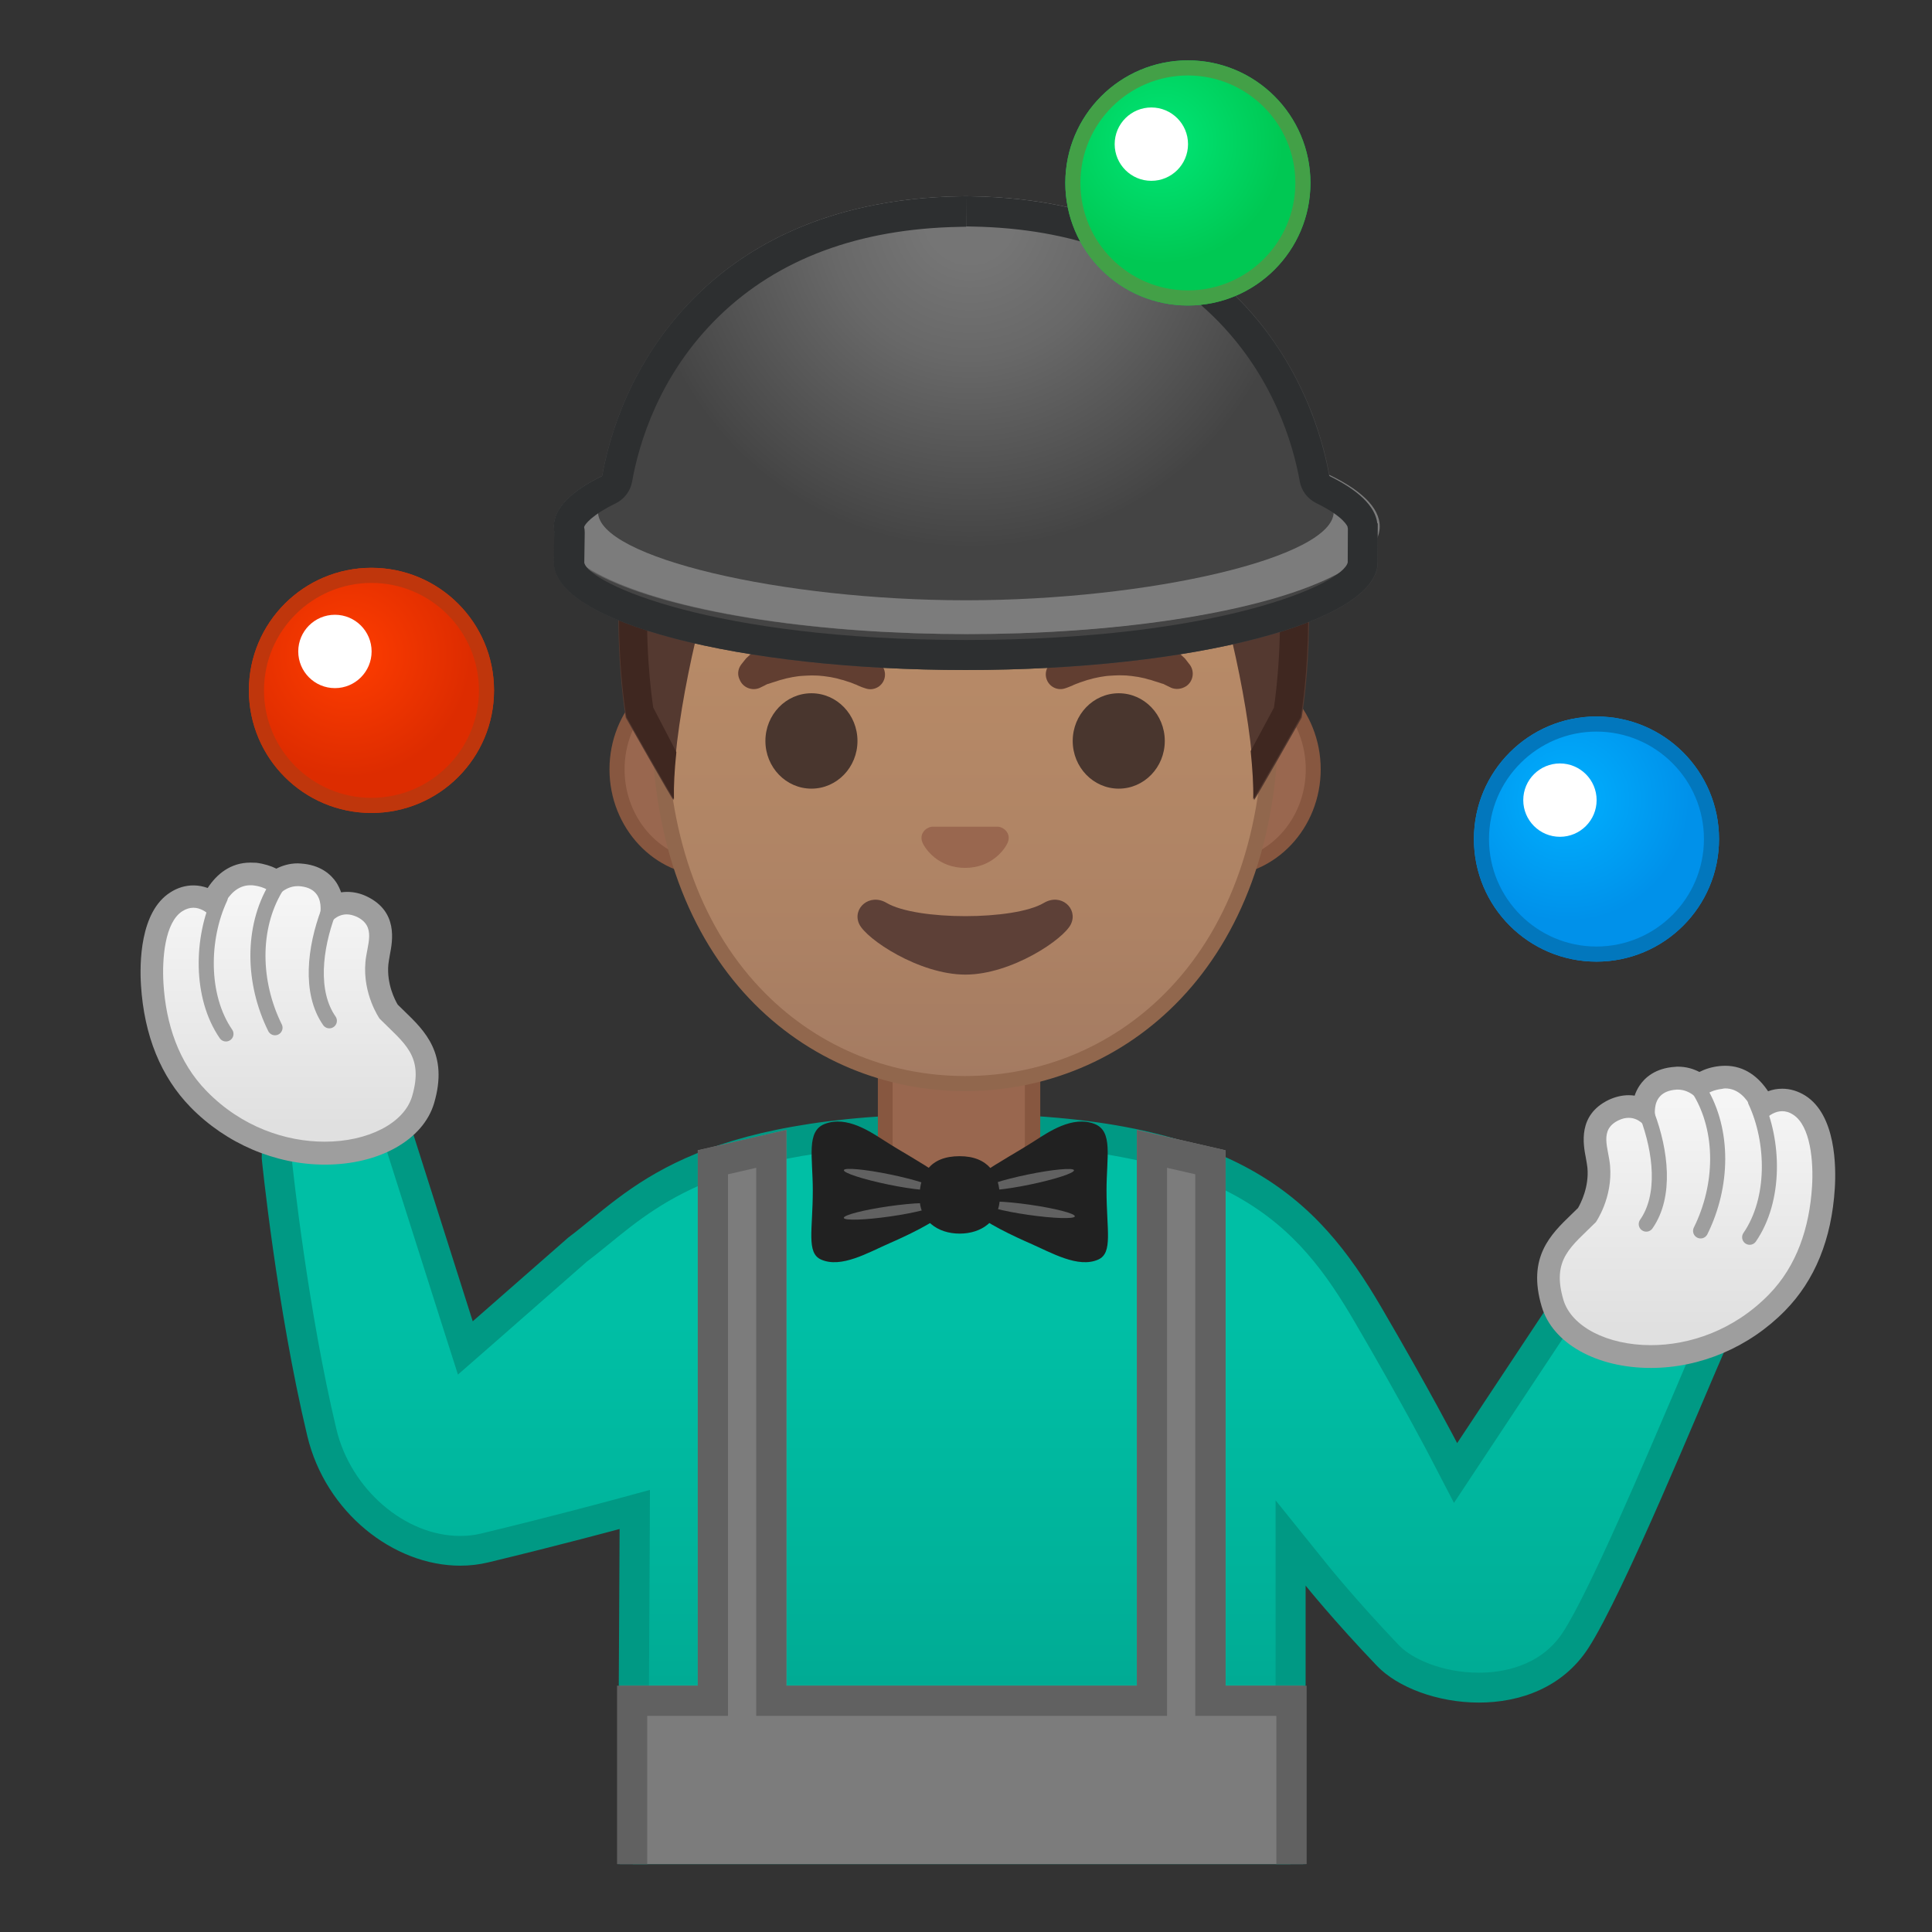 <svg enable-background="new 0 0 128 128" viewBox="0 0 128 128" xmlns="http://www.w3.org/2000/svg" xmlns:xlink="http://www.w3.org/1999/xlink"><rect x="0" y="0" width="128" height="128" fill="#333333" stroke="none"/><defs><rect id="g" x="4" y="3.25" width="119.75" height="120.25"/></defs><clipPath id="f"><use xlink:href="#g"/></clipPath><g clip-path="url(#f)"><linearGradient id="e" x1="65.894" x2="65.894" y1="73.674" y2="111.54" gradientUnits="userSpaceOnUse"><stop stop-color="#00BFA5" offset=".364"/><stop stop-color="#00B29A" offset=".812"/><stop stop-color="#00AB94" offset="1"/></linearGradient><path d="m41.92 124.78 0.13-24.78-1.27 0.34c-0.04 0.01-4.07 1.1-8.67 2.21-0.53 0.13-1.08 0.19-1.63 0.19-4.16 0-8.1-3.36-9.16-7.83-2-8.37-2.99-18.16-3-18.25 0-1.05 0.18-1.27 0.19-1.28 0.05-0.03 0.26-0.08 0.42-0.11 0.19-0.04 0.38-0.08 0.59-0.15l4.77-1.11c0.21-0.06 0.35-0.11 0.5-0.16 0.25-0.09 0.51-0.18 0.67-0.18 0.21 0 0.51 0.45 0.77 1.18l4.59 14.45 7.47-6.54c0.45-0.33 0.95-0.74 1.47-1.17 3.71-3.02 8.32-6.79 23.81-6.79h0.25c18.12 0 23.02 5.82 26.81 12.3 3.17 5.43 4.99 8.93 5.01 8.97l0.78 1.51 6.94-10.48c0.43-0.23 2.24-0.58 3.48-0.58 0.29 0 0.39 0.02 0.39 0.02l5.34 1.49c0.34 0.08 0.81 0.54 0.88 0.77-0.36 0.81-0.87 2.01-1.47 3.43-2.18 5.12-5.82 13.68-7.61 16.43-1.77 2.73-4.77 3.14-6.4 3.14-2.4 0-4.82-0.85-6.03-2.12-2.81-2.94-4.66-5.23-4.67-5.26l-1.78-2.21v22.56h-43.57z" fill="url(#e)"/><path d="m25.13 74.8c0.04 0.09 0.1 0.21 0.15 0.37l4.13 12.99 0.93 2.91 2.3-2.01 6.26-5.49c0.51-0.38 0.99-0.78 1.5-1.19 3.58-2.92 8.05-6.56 23.18-6.56h0.06 0.07 0.07 0.06c17.62 0 22.17 5.35 25.94 11.81 3.15 5.4 4.97 8.89 4.98 8.92l1.57 3.02 1.88-2.84 5.82-8.79c0.6-0.19 1.94-0.41 2.83-0.41h0.19l5.25 1.47c-0.33 0.76-0.75 1.74-1.22 2.86-2.17 5.08-5.79 13.6-7.53 16.28-1.52 2.33-4.13 2.68-5.56 2.68-2.46 0-4.47-0.94-5.3-1.81-2.78-2.91-4.6-5.17-4.62-5.19l-3.56-4.42v24.4h-41.58l0.12-22.46 0.01-2.63-2.54 0.69c-0.04 0.01-4.06 1.1-8.64 2.2-0.45 0.11-0.92 0.16-1.4 0.16-3.65 0-7.24-3.1-8.19-7.06-1.87-7.84-2.86-16.96-2.97-18.02 0-0.19 0.01-0.34 0.02-0.46 0.13-0.03 0.25-0.06 0.39-0.1l4.78-1.11 0.06-0.01 0.06-0.02c0.17-0.07 0.34-0.13 0.5-0.18m0.33-2.13c-0.46 0-0.93 0.23-1.39 0.37l-4.83 1.12c-1.1 0.33-1.9 0-1.9 2.59 0 0 0.98 9.85 3.02 18.39 1.21 5.06 5.71 8.59 10.13 8.59 0.63 0 1.25-0.07 1.87-0.22 4.66-1.12 8.69-2.21 8.69-2.21l-0.13 24.47h45.58v-20.72s1.85 2.31 4.73 5.32c1.36 1.42 4.01 2.43 6.75 2.43s5.55-1 7.24-3.59c2.34-3.6 7.53-16.3 9.19-20.07 0.34-0.76-0.74-1.88-1.55-2.07l-5.38-1.5c-0.14-0.03-0.36-0.05-0.62-0.05-1.29 0-3.71 0.39-4.23 0.9l-6.09 9.19s-1.81-3.5-5.03-9.01c-4.24-7.25-9.67-12.8-27.67-12.8h-0.13-0.13c-18 0-21.8 5.09-25.94 8.2l-6.32 5.54-4.14-13.03c-0.54-1.45-1.12-1.84-1.72-1.84z" fill="#009984"/><path d="m63.04 80.12c-2.42 0-4.38-1.95-4.38-4.34v-5.41h9.75v5.41c0 2.39-1.97 4.34-4.38 4.34h-0.99z" fill="#99674F"/><path d="m67.9 70.88v4.91c0 2.11-1.74 3.84-3.89 3.84h-0.98c-2.14 0-3.89-1.72-3.89-3.84v-4.91h8.76m1-1h-10.74v5.91c0 2.67 2.19 4.84 4.89 4.84h0.98c2.7 0 4.89-2.17 4.89-4.84v-5.91h-0.02z" fill="#875740"/><path d="m65.04 77.76c1.21-0.83 2.35-1.43 3.5-2.17 0.93-0.59 2.5-1.69 3.97-1.13 1.25 0.48 0.8 2.18 0.8 4.41 0 2.62 0.44 4.14-0.55 4.58-1.33 0.59-3.09-0.45-4.55-1.09-0.83-0.36-3.21-1.45-3.61-2.08-0.41-0.63-0.39-2.11 0.44-2.52z" fill="#212121"/><ellipse transform="matrix(.979 -.202 .202 .979 -14.405 15.419)" cx="68.2" cy="78.15" rx="3.07" ry=".34" fill="#616161"/><path d="m47.01 57.54c-3.38 0-6.14-2.95-6.14-6.57s2.75-6.57 6.14-6.57h33.85c3.38 0 6.14 2.95 6.14 6.57s-2.75 6.57-6.14 6.57h-33.85z" fill="#99674F"/><path d="m80.87 44.9c3.11 0 5.64 2.72 5.64 6.07s-2.53 6.07-5.64 6.07h-33.85c-3.11 0-5.64-2.72-5.64-6.07s2.53-6.07 5.64-6.07h33.85m0-1h-33.85c-3.65 0-6.64 3.18-6.64 7.07s2.99 7.07 6.64 7.07h33.84c3.65 0 6.64-3.18 6.64-7.07s-2.98-7.07-6.63-7.07z" fill="#875740"/><linearGradient id="d" x1="63.94" x2="63.94" y1="71.371" y2="20.486" gradientUnits="userSpaceOnUse"><stop stop-color="#A47B62" offset="0"/><stop stop-color="#AD8264" offset=".191"/><stop stop-color="#B78A67" offset=".551"/><stop stop-color="#BA8D68" offset="1"/></linearGradient><path d="m63.94 71.79c-9.76 0-20.26-7.56-20.26-24.16 0-7.7 2.21-14.79 6.23-19.98 3.77-4.86 8.88-7.64 14.03-7.64s10.26 2.79 14.03 7.64c4.02 5.18 6.23 12.28 6.23 19.98 0 7.52-2.18 13.81-6.32 18.17-3.64 3.87-8.6 5.99-13.94 5.99z" fill="url(#d)"/><path d="m63.94 20.51c4.99 0 9.96 2.72 13.63 7.45 3.95 5.1 6.13 12.08 6.13 19.67 0 7.39-2.14 13.56-6.18 17.83-3.56 3.76-8.38 5.83-13.58 5.83s-10.03-2.07-13.58-5.83c-4.04-4.27-6.18-10.44-6.18-17.83 0-7.59 2.18-14.57 6.13-19.67 3.67-4.73 8.64-7.45 13.63-7.45m0-1c-10.78 0-20.76 11.53-20.76 28.12 0 16.5 10.29 24.66 20.76 24.66s20.76-8.15 20.76-24.66c0-16.59-9.98-28.12-20.76-28.12z" fill="#91674D"/><path d="m49.07 44.08s0.08-0.12 0.24-0.31c0.04-0.05 0.08-0.1 0.13-0.16 0.07-0.07 0.14-0.13 0.23-0.21 0.08-0.07 0.17-0.15 0.27-0.23 0.09-0.08 0.19-0.14 0.3-0.21 0.1-0.07 0.21-0.15 0.33-0.22 0.12-0.06 0.25-0.13 0.37-0.2 0.13-0.07 0.27-0.13 0.41-0.18 0.14-0.06 0.29-0.11 0.44-0.16 0.3-0.08 0.62-0.18 0.95-0.22 0.33-0.06 0.67-0.07 1.01-0.09 0.34 0.02 0.68 0.02 1.01 0.09 0.33 0.04 0.65 0.14 0.95 0.22 0.15 0.05 0.3 0.11 0.44 0.16s0.28 0.11 0.41 0.18 0.25 0.13 0.37 0.2 0.23 0.15 0.33 0.22 0.2 0.14 0.29 0.21c0.09 0.08 0.17 0.15 0.24 0.22 0.08 0.07 0.15 0.13 0.21 0.19s0.11 0.13 0.16 0.18c0.19 0.22 0.29 0.36 0.29 0.36 0.31 0.44 0.22 1.04-0.22 1.36-0.27 0.19-0.6 0.23-0.88 0.13l-0.18-0.06s-0.12-0.04-0.3-0.12c-0.05-0.02-0.1-0.05-0.15-0.07-0.06-0.02-0.12-0.04-0.18-0.07-0.13-0.05-0.27-0.11-0.43-0.15-0.08-0.02-0.16-0.06-0.24-0.08-0.09-0.02-0.18-0.04-0.27-0.07-0.04-0.01-0.09-0.03-0.14-0.04s-0.1-0.02-0.14-0.03c-0.1-0.02-0.19-0.04-0.29-0.06-0.2-0.02-0.41-0.07-0.62-0.08-0.21-0.03-0.43-0.02-0.64-0.03-0.21 0.01-0.43 0.01-0.64 0.03-0.21 0.01-0.42 0.05-0.62 0.08-0.1 0.02-0.2 0.04-0.29 0.06-0.05 0.01-0.1 0.02-0.14 0.03-0.05 0.01-0.09 0.03-0.14 0.04-0.09 0.02-0.18 0.05-0.27 0.07s-0.16 0.06-0.24 0.08-0.16 0.05-0.23 0.07l-0.18 0.06c-0.06 0.02-0.11 0.04-0.17 0.05-0.06 0.02-0.13 0.06-0.18 0.09-0.22 0.11-0.35 0.17-0.35 0.17-0.51 0.21-1.1-0.03-1.31-0.54-0.17-0.33-0.12-0.69 0.06-0.96z" fill="#613E31"/><ellipse cx="53.76" cy="49.09" rx="3.05" ry="3.16" fill="#49362E"/><path d="m77.6 45.57s-0.13-0.06-0.35-0.17c-0.05-0.03-0.12-0.06-0.18-0.09-0.06-0.01-0.11-0.03-0.17-0.05l-0.18-0.06c-0.07-0.02-0.15-0.05-0.23-0.07s-0.16-0.06-0.24-0.08c-0.09-0.02-0.18-0.04-0.27-0.07-0.04-0.01-0.09-0.03-0.14-0.04s-0.1-0.02-0.14-0.03c-0.1-0.02-0.19-0.04-0.29-0.06-0.2-0.02-0.41-0.07-0.62-0.08-0.21-0.03-0.43-0.02-0.64-0.03-0.21 0.01-0.43 0.01-0.64 0.03-0.21 0.01-0.42 0.05-0.62 0.08-0.1 0.02-0.2 0.04-0.29 0.06-0.05 0.01-0.1 0.02-0.14 0.03-0.05 0.01-0.09 0.03-0.14 0.04-0.09 0.02-0.18 0.05-0.27 0.07s-0.16 0.06-0.24 0.08c-0.16 0.05-0.31 0.1-0.43 0.15-0.07 0.02-0.12 0.05-0.18 0.07s-0.11 0.05-0.15 0.07c-0.19 0.08-0.3 0.12-0.3 0.12l-0.17 0.06c-0.51 0.18-1.06-0.09-1.24-0.6-0.11-0.31-0.05-0.64 0.13-0.89 0 0 0.1-0.13 0.29-0.36 0.05-0.05 0.1-0.12 0.16-0.18s0.13-0.12 0.21-0.19 0.16-0.14 0.24-0.22c0.09-0.07 0.19-0.14 0.29-0.21s0.21-0.15 0.33-0.22c0.12-0.06 0.25-0.13 0.37-0.2 0.13-0.07 0.27-0.13 0.41-0.18 0.14-0.06 0.29-0.11 0.44-0.16 0.3-0.08 0.62-0.18 0.95-0.22 0.33-0.06 0.67-0.07 1.01-0.09 0.34 0.02 0.68 0.02 1.01 0.09 0.33 0.04 0.65 0.14 0.95 0.22 0.15 0.05 0.3 0.11 0.44 0.16s0.28 0.11 0.41 0.18 0.25 0.13 0.37 0.2 0.23 0.15 0.33 0.22c0.1 0.08 0.2 0.14 0.3 0.21 0.09 0.08 0.18 0.16 0.27 0.23 0.08 0.07 0.16 0.14 0.23 0.21 0.06 0.06 0.09 0.11 0.13 0.16 0.15 0.19 0.24 0.31 0.24 0.31 0.31 0.46 0.19 1.08-0.26 1.39-0.33 0.21-0.69 0.23-0.99 0.11z" fill="#613E31"/><ellipse cx="74.12" cy="49.09" rx="3.05" ry="3.16" fill="#49362E"/><path d="m66.33 54.82c-0.07-0.03-0.13-0.04-0.2-0.05h-4.38c-0.07 0.01-0.13 0.02-0.2 0.05-0.4 0.16-0.62 0.57-0.43 1.01s1.06 1.67 2.82 1.67 2.63-1.23 2.82-1.67-0.03-0.85-0.43-1.01z" fill="#99674F"/><path d="m69.16 59.82c-1.97 1.17-8.44 1.17-10.42 0-1.13-0.67-2.29 0.36-1.82 1.39 0.46 1.01 3.99 3.36 7.04 3.36s6.54-2.35 7-3.36c0.47-1.03-0.67-2.06-1.8-1.39z" fill="#5D4037"/><defs><path id="c" d="m64.09 15.15h-0.01-0.01c-28.09 0.15-22.33 32.23-22.33 32.23s3.15 5.56 3.15 5.44c-0.02-0.87 0.28-4.26 0.28-4.26l-1.65-1.81s2.4-15.72 4.2-15.4c2.75 0.5 16.4 1.24 16.42 1.24 4.84 0 9.22-0.22 11.97-0.72 1.79-0.32 5.96 1.05 6.6 2.75 0.82 2.19 1.93 12.19 1.93 12.19l-1.65 1.75s0.3 3.4 0.28 4.26c0 0.11 3.15-5.44 3.15-5.44s5.76-32.08-22.33-32.23z"/></defs><clipPath><use xlink:href="#c"/></clipPath><radialGradient id="b" cx="64.007" cy="15.399" r="30.26" gradientUnits="userSpaceOnUse"><stop stop-color="#6D4C41" offset="0"/><stop stop-color="#543930" offset="1"/></radialGradient><path d="m63.86 15.25h-0.01-0.01c-28.15 0.15-22.38 32.3-22.38 32.3s3.16 5.57 3.16 5.46c-0.1-4.49 1.7-12.44 2.97-15.83 0.64-1.71 2.41-2.7 4.21-2.38 2.76 0.5 7.15 1.12 12 1.12h0.05 0.05c4.85 0 9.24-0.62 12-1.12 1.79-0.33 3.57 0.67 4.21 2.38 1.27 3.39 3.07 11.34 2.97 15.83 0 0.11 3.16-5.46 3.16-5.46s5.76-32.15-22.38-32.3z" fill="url(#b)"/><path d="m63.85 15.28h-0.01-0.01c-28.09 0.15-22.33 32.22-22.33 32.22s3.09 5.45 3.15 5.45c-0.02-0.91 0.04-1.98 0.16-3.11-0.07-0.18-1.52-2.93-1.53-2.96-0.15-0.99-0.58-4.32-0.34-8.38 0.25-4.35 1.34-10.48 5.08-14.97 3.5-4.2 8.82-6.35 15.8-6.39h0.02c6.99 0.04 12.32 2.19 15.82 6.39 6.68 8.01 5.06 21.22 4.74 23.36-0.01 0.02-1.52 2.83-1.54 2.87 0.12 1.17 0.19 2.26 0.17 3.19 0.06 0 3.15-5.45 3.15-5.45s5.76-32.07-22.33-32.22z" fill="#3F2720"/><path d="m91.28 37.26c0 3.94-12.22 7.13-27.29 7.13s-27.29-3.19-27.29-7.13c0-0.16 0.04-2.39 0.04-2.39s12.78-4.74 27.25-4.74c14.38 0 27.3 4.55 27.3 4.55s-0.01 2.4-0.01 2.58z" fill="#444"/><ellipse cx="63.99" cy="34.88" rx="27.29" ry="7.13" fill="#616161"/><radialGradient id="a" cx="64.262" cy="14.455" r="21.824" gradientUnits="userSpaceOnUse"><stop stop-color="#757575" offset=".132"/><stop stop-color="#686868" offset=".428"/><stop stop-color="#464646" offset=".975"/><stop stop-color="#444" offset="1"/></radialGradient><path d="m64.47 13.01s-0.33-0.01-0.48-0.01c-0.14 0-0.48 0.01-0.48 0.01-17.7 0.33-23.49 13.23-23.89 20.91 0 3.01 12.18 5.85 24.37 5.85 12.18 0 24.37-2.84 24.37-5.85-0.4-7.68-6.19-20.58-23.89-20.91z" fill="url(#a)"/><ellipse cx="64.12" cy="34.88" rx="27.29" ry="7.13" fill="#7C7C7C"/><path d="m64.47 13.01s-0.33-0.01-0.48-0.01c-0.14 0-0.48 0.01-0.48 0.01-17.7 0.33-23.49 13.23-23.89 20.91 0 3.01 12.18 5.85 24.37 5.85 12.18 0 24.37-2.84 24.37-5.85-0.4-7.68-6.19-20.58-23.89-20.91z" fill="url(#a)"/><path d="m64.02 13v2c0.13 0 0.38 0.01 0.41 0.01 6.65 0.12 12.01 2.12 15.92 5.92 4 3.89 5.33 8.53 5.76 10.95 0.11 0.63 0.52 1.17 1.09 1.45 1.87 0.91 2.08 1.57 2.08 1.57 0 0.04 0.01 0.08 0.02 0.12 0 0.67-0.01 2.11-0.01 2.24-0.3 1.42-8.53 5.14-25.29 5.14s-24.99-3.73-25.29-5.12c0-0.15 0.02-1.36 0.03-1.98 0-0.14-0.01-0.25-0.04-0.38 0.03-0.16 0.49-0.79 2.09-1.57 0.57-0.28 0.98-0.82 1.09-1.45 0.43-2.42 1.75-7.06 5.76-10.95 3.91-3.8 9.27-5.8 15.94-5.92 0 0 0.25-0.01 0.43-0.01l0.01-2.02m0 0h-0.03-0.03c-0.15 0-0.45 0.01-0.45 0.01-15.96 0.3-22.24 10.82-23.61 18.52-2.05 1-3.21 2.14-3.21 3.35 0 0.12 0.01 0.24 0.03 0.36-0.01 0.64-0.03 1.9-0.03 2.02 0 3.94 12.22 7.13 27.29 7.13s27.29-3.19 27.29-7.13c0-0.18 0.01-2.58 0.01-2.58s-0.01 0-0.03-0.01c-0.13-1.13-1.26-2.2-3.19-3.14-1.37-7.7-7.64-18.22-23.61-18.52 0.02 0-0.28-0.01-0.43-0.01z" fill="#2D2F30"/><ellipse transform="matrix(.142 -.99 .99 .142 -20.911 136.28)" cx="68.2" cy="80.21" rx=".34" ry="3.06" fill="#616161"/><path d="m62.12 77.76c-1.21-0.83-2.35-1.43-3.5-2.17-0.93-0.59-2.5-1.69-3.97-1.13-1.25 0.48-0.8 2.18-0.8 4.41 0 2.62-0.44 4.14 0.55 4.58 1.33 0.59 3.09-0.45 4.55-1.09 0.83-0.36 3.22-1.45 3.62-2.08s0.38-2.11-0.45-2.52z" fill="#212121"/><ellipse transform="matrix(.202 -.979 .979 .202 -29.504 120.08)" cx="58.96" cy="78.15" rx=".34" ry="3.07" fill="#616161"/><ellipse transform="matrix(.99 -.142 .142 .99 -10.827 9.22)" cx="58.96" cy="80.21" rx="3.06" ry=".34" fill="#616161"/><path d="m66.24 79.34c0 1.52-1.19 2.39-2.66 2.39s-2.66-0.87-2.66-2.39 0.67-2.74 2.66-2.74c1.92 0 2.66 1.23 2.66 2.74z" fill="#212121"/><linearGradient id="l" x1="19.177" x2="19.177" y1="59.619" y2="74.56" gradientUnits="userSpaceOnUse"><stop stop-color="#F5F5F5" offset="0"/><stop stop-color="#E0E0E0" offset=".997"/></linearGradient><path d="m21.52 76.4c-3.09 0-6.14-1.3-8.36-3.57-1.84-1.88-2.88-4.44-3.08-7.61-0.06-1-0.13-4.37 1.6-5.47 0.36-0.23 0.74-0.34 1.13-0.34 0.49 0 0.9 0.18 1.24 0.41 0.46-0.97 1.27-1.92 2.53-1.92 0.09 0 0.19 0 0.29 0.02 0.63 0.07 1.1 0.29 1.42 0.51 0.34-0.25 0.82-0.48 1.41-0.48h0.13c1.01 0.06 1.53 0.53 1.79 0.92 0.26 0.38 0.35 0.82 0.36 1.22 0.26-0.14 0.59-0.25 0.98-0.25 0.33 0 0.66 0.08 0.99 0.24 1.54 0.75 1.28 2.13 1.1 3.04-0.04 0.23-0.09 0.47-0.11 0.7-0.15 1.64 0.61 2.95 0.78 3.21 0.17 0.17 0.34 0.33 0.5 0.48 1.41 1.36 2.62 2.53 1.79 5.36-0.61 2.11-3.23 3.53-6.49 3.53z" fill="url(#l)"/><path d="m16.59 58.65c0.07 0 0.13 0 0.2 0.01 1.12 0.13 1.5 0.81 1.5 0.81s0.55-0.76 1.42-0.76h0.09c2.08 0.13 1.3 2.37 1.3 2.37s0.27 0.12 0.55 0.12c0.08 0 0.16-0.01 0.23-0.04 0 0 0.39-0.58 1.09-0.58 0.2 0 0.42 0.05 0.67 0.16 1.32 0.64 0.67 1.84 0.57 3-0.19 2.14 0.94 3.75 0.94 3.75 1.63 1.64 2.95 2.44 2.15 5.15-0.53 1.78-2.92 3-5.79 3-2.55 0-5.49-0.96-7.82-3.35-1.87-1.91-2.7-4.47-2.86-7.13-0.1-1.65 0.09-4.05 1.25-4.79 0.25-0.16 0.5-0.23 0.73-0.23 0.91 0 1.56 1.05 1.56 1.05s0.52-2.54 2.22-2.54m0-1.5c-1.31 0-2.23 0.76-2.83 1.68-0.29-0.1-0.6-0.17-0.94-0.17-0.53 0-1.05 0.15-1.53 0.46-2.03 1.28-2.04 4.73-1.95 6.15 0.21 3.35 1.32 6.07 3.29 8.09 2.36 2.41 5.61 3.8 8.9 3.8 3.6 0 6.51-1.64 7.23-4.07 0.96-3.26-0.6-4.78-1.98-6.11-0.14-0.13-0.28-0.27-0.43-0.42-0.18-0.3-0.74-1.37-0.62-2.67 0.02-0.18 0.06-0.4 0.1-0.63 0.18-0.93 0.55-2.86-1.51-3.86-0.43-0.21-0.87-0.31-1.32-0.31-0.14 0-0.27 0.01-0.4 0.03-0.08-0.22-0.18-0.44-0.32-0.66-0.35-0.52-1.05-1.17-2.37-1.25-0.06 0-0.12-0.01-0.18-0.01-0.55 0-1.03 0.15-1.42 0.35-0.36-0.18-0.8-0.32-1.33-0.39-0.15 0-0.27-0.01-0.39-0.01z" fill="#9E9E9E"/><path d="m21.82 67.63c-1.32-1.89-0.96-4.82-0.07-7.2" fill="none" stroke="#9E9E9E" stroke-linecap="round" stroke-linejoin="round" stroke-miterlimit="10"/><path d="m18.22 68.09c-1.49-3.01-1.54-6.62 0.04-9.26" fill="none" stroke="#9E9E9E" stroke-linecap="round" stroke-linejoin="round" stroke-miterlimit="10"/><path d="m14.97 68.5c-1.72-2.5-1.63-6.35-0.38-9.02" fill="none" stroke="#9E9E9E" stroke-linecap="round" stroke-linejoin="round" stroke-miterlimit="10"/><linearGradient id="k" x1="70.843" x2="70.843" y1="73.086" y2="88.026" gradientTransform="matrix(-1 0 0 1 182.56 0)" gradientUnits="userSpaceOnUse"><stop stop-color="#F5F5F5" offset="0"/><stop stop-color="#E0E0E0" offset=".997"/></linearGradient><path d="m109.37 89.87c-3.27 0-5.88-1.42-6.51-3.54-0.83-2.83 0.38-4 1.79-5.36 0.16-0.16 0.33-0.32 0.5-0.49 0.16-0.25 0.92-1.57 0.78-3.2-0.02-0.23-0.07-0.47-0.11-0.7-0.17-0.92-0.44-2.3 1.1-3.04 0.33-0.16 0.66-0.24 0.99-0.24 0.39 0 0.72 0.11 0.98 0.25 0.01-0.4 0.1-0.83 0.36-1.22 0.26-0.38 0.77-0.85 1.79-0.92h0.13c0.59 0 1.07 0.23 1.41 0.48 0.33-0.23 0.79-0.44 1.42-0.51 0.1-0.01 0.2-0.02 0.29-0.02 1.26 0 2.07 0.95 2.53 1.92 0.34-0.23 0.76-0.41 1.24-0.41 0.39 0 0.77 0.12 1.13 0.34 1.73 1.1 1.67 4.46 1.6 5.47-0.2 3.17-1.23 5.73-3.08 7.61-2.2 2.28-5.25 3.58-8.34 3.58z" fill="url(#k)"/><path d="m114.3 72.11c1.69 0 2.21 2.56 2.21 2.56s0.65-1.05 1.56-1.05c0.23 0 0.47 0.06 0.73 0.23 1.16 0.74 1.36 3.14 1.25 4.79-0.17 2.66-0.99 5.22-2.86 7.13-2.34 2.39-5.27 3.35-7.82 3.35-2.87 0-5.26-1.22-5.79-3-0.8-2.71 0.52-3.52 2.15-5.15 0 0 1.13-1.61 0.94-3.75-0.1-1.16-0.75-2.37 0.57-3 0.25-0.12 0.47-0.16 0.67-0.16 0.7 0 1.09 0.58 1.09 0.58 0.07 0.03 0.15 0.04 0.23 0.04 0.28 0 0.55-0.12 0.55-0.12s-0.78-2.24 1.3-2.37h0.09c0.87 0 1.42 0.76 1.42 0.76s0.38-0.68 1.5-0.81c0.08-0.02 0.15-0.03 0.21-0.03m0-1.5c-0.12 0-0.25 0.01-0.38 0.02-0.54 0.06-0.98 0.21-1.33 0.39-0.39-0.2-0.86-0.35-1.42-0.35-0.06 0-0.12 0-0.18 0.01-1.32 0.08-2.02 0.72-2.37 1.25-0.14 0.21-0.25 0.44-0.32 0.66-0.13-0.02-0.26-0.03-0.4-0.03-0.44 0-0.89 0.11-1.32 0.31-2.06 1-1.69 2.93-1.51 3.86 0.04 0.23 0.08 0.44 0.1 0.63 0.12 1.29-0.45 2.37-0.62 2.67-0.15 0.14-0.29 0.28-0.43 0.42-1.38 1.33-2.95 2.84-1.98 6.11 0.72 2.44 3.62 4.07 7.23 4.07 3.29 0 6.53-1.38 8.9-3.8 1.97-2.01 3.08-4.73 3.29-8.09 0.09-1.42 0.08-4.86-1.95-6.15-0.48-0.3-1-0.46-1.53-0.46-0.34 0-0.66 0.06-0.94 0.17-0.61-0.92-1.53-1.69-2.84-1.69z" fill="#9E9E9E"/><path d="m109.07 81.1c1.32-1.89 0.96-4.82 0.07-7.2" fill="none" stroke="#9E9E9E" stroke-linecap="round" stroke-linejoin="round" stroke-miterlimit="10"/><path d="m112.67 81.55c1.49-3.01 1.54-6.62-0.04-9.26" fill="none" stroke="#9E9E9E" stroke-linecap="round" stroke-linejoin="round" stroke-miterlimit="10"/><path d="m115.92 81.97c1.72-2.5 1.63-6.35 0.38-9.02" fill="none" stroke="#9E9E9E" stroke-linecap="round" stroke-linejoin="round" stroke-miterlimit="10"/><radialGradient id="j" cx="23.095" cy="43.392" r="8.118" gradientUnits="userSpaceOnUse"><stop stop-color="#FF3D00" offset=".008"/><stop stop-color="#DD2C00" offset=".999"/></radialGradient><circle cx="24.61" cy="45.74" r="8.12" fill="url(#j)"/><circle cx="22.19" cy="43.16" r="2.43" fill="#fff"/><path d="m24.61 38.62c3.92 0 7.12 3.19 7.12 7.12s-3.19 7.12-7.12 7.12-7.12-3.19-7.12-7.12 3.2-7.12 7.12-7.12m0-1c-4.48 0-8.12 3.63-8.12 8.12 0 4.48 3.63 8.12 8.12 8.12s8.12-3.63 8.12-8.12-3.63-8.12-8.12-8.12z" fill="#BF360C"/><radialGradient id="i" cx="103.84" cy="52.966" r="8.118" gradientUnits="userSpaceOnUse"><stop stop-color="#00B0FF" offset=".009"/><stop stop-color="#0091EA" offset=".999"/></radialGradient><circle cx="105.77" cy="55.59" r="8.12" fill="url(#i)"/><circle cx="103.35" cy="53.01" r="2.43" fill="#fff"/><path d="m105.77 48.47c3.92 0 7.12 3.19 7.12 7.12 0 3.92-3.19 7.12-7.12 7.12s-7.12-3.19-7.12-7.12 3.2-7.12 7.12-7.12m0-1c-4.48 0-8.12 3.63-8.12 8.12 0 4.48 3.63 8.12 8.12 8.12s8.12-3.63 8.12-8.12-3.63-8.12-8.12-8.12z" fill="#0277BD"/><radialGradient id="h" cx="76.911" cy="9.362" r="8.118" gradientUnits="userSpaceOnUse"><stop stop-color="#00E676" offset=".014"/><stop stop-color="#00C853" offset="1"/></radialGradient><circle cx="78.7" cy="12.12" r="8.12" fill="url(#h)"/><circle cx="76.28" cy="9.55" r="2.43" fill="#fff"/><path d="m78.7 5c3.92 0 7.12 3.19 7.12 7.12s-3.19 7.12-7.12 7.12-7.12-3.19-7.12-7.12 3.2-7.12 7.12-7.12m0-1c-4.48 0-8.12 3.63-8.12 8.12 0 4.48 3.63 8.12 8.12 8.12s8.12-3.63 8.12-8.12c0-4.48-3.63-8.12-8.12-8.12z" fill="#43A047"/><polygon points="81.19 111.68 81.19 76.21 75.32 74.86 75.32 111.68 52.1 111.68 52.1 74.86 46.23 76.21 46.23 111.68 41.07 111.68 41.07 129.92 86.34 129.92 86.34 111.68" fill="#7C7C7C"/><path d="m77.32 77.37 1.87 0.43v35.88h5.37v14.24h-41.68v-14.24h5.35v-35.88l1.87-0.43v36.31h27.22v-36.31m-2-2.51v36.82h-23.22v-36.82l-5.87 1.35v35.47h-5.35v18.24h45.69v-18.24h-5.37v-35.47l-5.88-1.35z" fill="#616161"/></g></svg>
